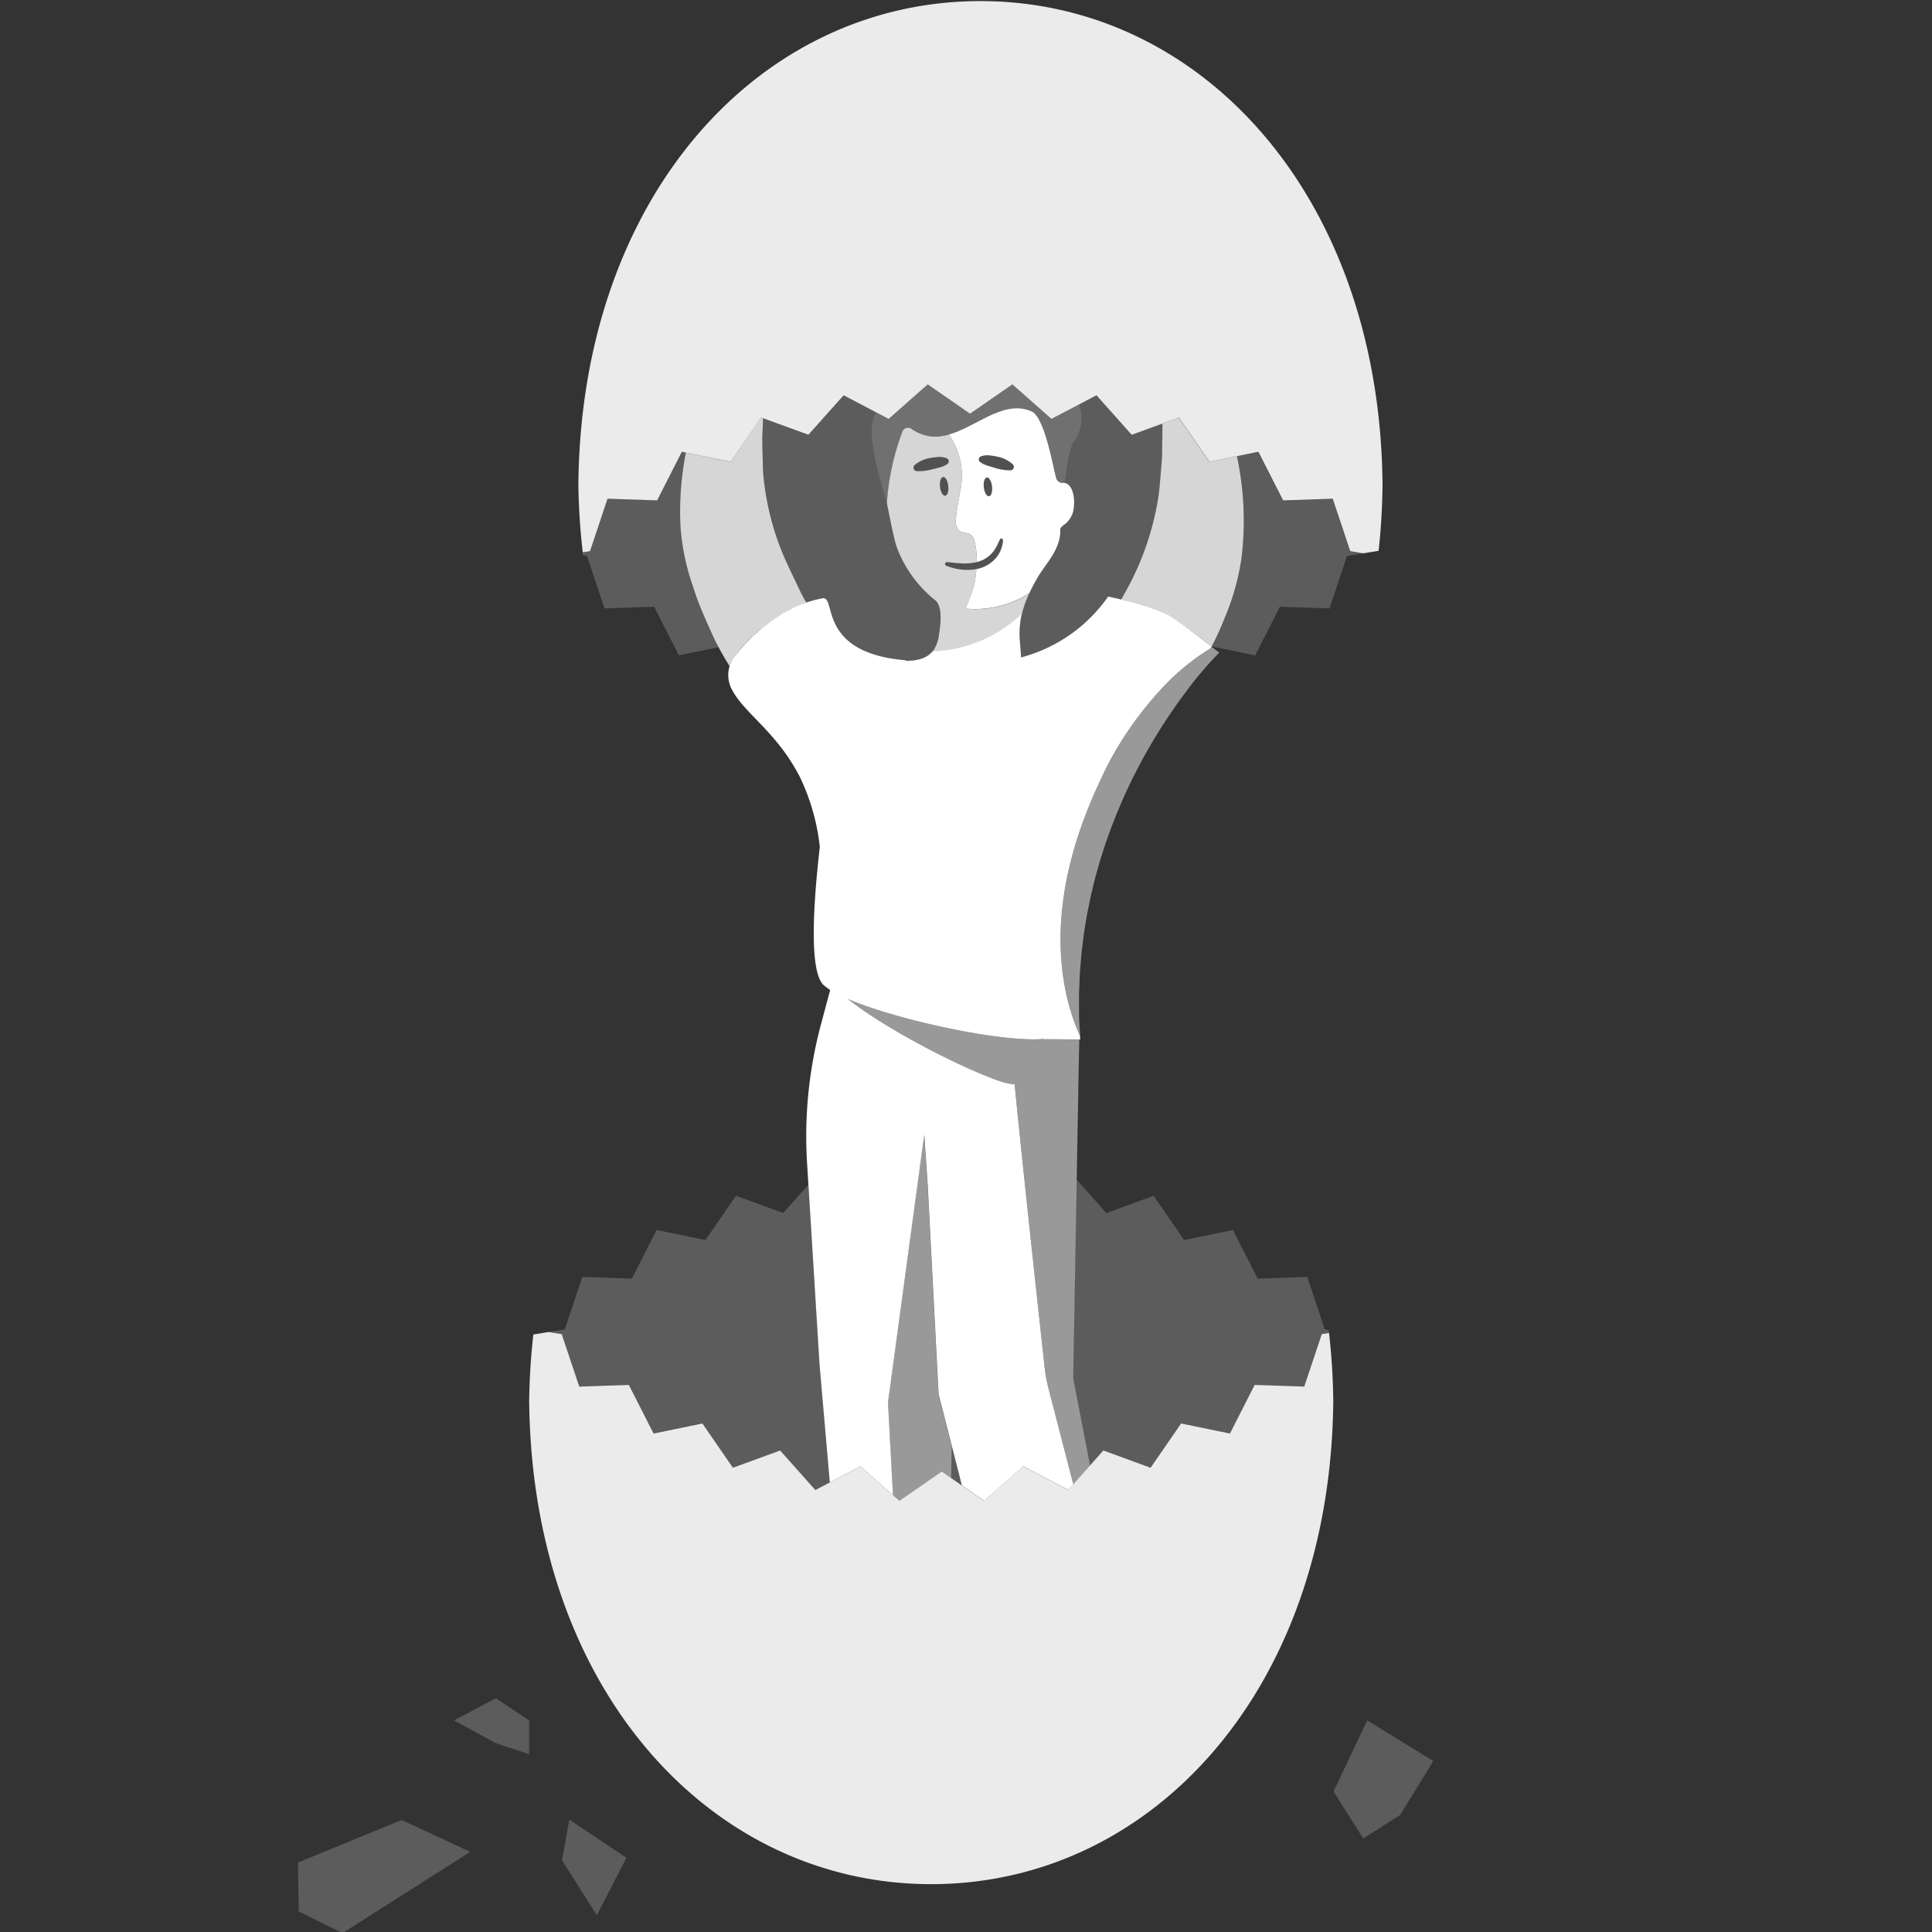 <svg viewBox="0 0 300 300" xmlns="http://www.w3.org/2000/svg"><rect x="0" y="0" width="300" height="300" fill="#333333" stroke="none"/><g fill="#fff"><path d="m 147.72 229.54 l 1.63 1.13 -1.53 -5.99 c -.03 1.59 -.07 3.22 -.1 4.86 z" opacity=".2"/><path d="m 89.95 215.31 l 7.7 -.26 3.84 7.55 7.58 -1.56 4.74 6.87 7.33 -2.67 5.47 6.13 2.24 -1.17 -1.6 -18.37 -1.72 -27.87 -3.92 4.39 -7.33 -2.67 -4.74 6.87 -7.58 -1.56 -3.84 7.55 -7.7 -.26 -2.72 8.14 -2.5 .41 2.03 .34 z" opacity=".2"/><path d="m 206.32 206.52 l -.61 -.1 -2.72 -8.14 -7.7 .26 -3.84 -7.55 -7.58 1.56 -4.74 -6.87 -7.33 2.68 -4.62 -5.19 c -.03 1.52 -.06 3.05 -.08 4.59 l -.01 .47 -.01 .67 q -.02 .81 -.03 1.62 c -.02 1.09 -.04 2.17 -.06 3.24 l -.01 .44 c -.04 2.02 -.07 3.99 -.1 5.85 -.03 1.72 -.06 3.36 -.09 4.85 -.03 1.47 -.05 2.8 -.07 3.98 v .13 c -.01 .52 -.02 1.02 -.03 1.48 -.01 .67 -.02 1.26 -.03 1.76 l -.01 .3 c -.01 .34 -.01 .63 -.02 .86 v .32 l -.01 .32 2.62 13.54 2.08 -2.33 7.33 2.68 4.74 -6.87 7.58 1.56 3.84 -7.55 7.7 .26 2.72 -8.14 1.13 -.19 c -.01 -.18 -.02 -.33 -.04 -.49 z" opacity=".2"/><path d="m 145.73 216.56 l -.08 -1.48 -1.33 -25.51 -.29 -5.63 -.53 -7.71 -5.63 41.55 .77 14.4 1.01 .9 6.57 -4.55 1.48 1.02 c .04 -1.64 .07 -3.27 .1 -4.86 l -1.9 -7.42 z" opacity=".5"/><path d="m 162.25 212.67 s -3.31 -30.12 -4.7 -44.29 a 9.82 9.82 0 0 1 -2.22 -.47 c -6.9 -2.36 -21.59 -10.05 -26.19 -15.06 l -1.69 6.33 a 67.22 67.22 0 0 0 -2.13 21.42 l .21 3.35 1.72 27.87 1.6 18.37 4.75 -2.49 6.07 5.36 -1.01 -.9 -.77 -14.4 5.63 -41.55 .53 7.71 .29 5.63 1.33 25.51 .08 1.48 .18 .7 1.9 7.42 1.53 5.99 3.46 2.4 6.07 -5.36 6.99 3.67 .78 -.87 -3.86 -14.92 a 21.03 21.03 0 0 1 -.55 -2.9 z"/><path d="m 206.37 206.98 l -1.13 .19 -2.72 8.14 -7.7 -.26 -3.84 7.55 -7.58 -1.56 -4.74 6.87 -7.33 -2.68 -2.08 2.33 -2.61 2.93 -.78 .87 -6.99 -3.67 -6.07 5.36 -3.46 -2.4 -1.63 -1.13 -1.48 -1.02 -6.57 4.55 -1.01 -.9 -5.05 -4.45 -4.75 2.49 -2.24 1.18 -5.47 -6.14 -7.33 2.68 -4.74 -6.87 -7.58 1.56 -3.84 -7.55 -7.7 .26 -2.72 -8.14 -2.03 -.34 -2.38 .39 a 102.6 102.6 0 0 0 -.65 10.31 c .42 44.86 28.2 75.04 62.43 75.04 s 62.01 -30.17 62.43 -75.01 a 102.39 102.39 0 0 0 -.66 -10.58 z" opacity=".9"/><path d="m 161.84 161.22 l -.04 .13 c -6.65 .45 -22.45 -2.95 -30.12 -6.21 6.1 4.81 17.73 10.75 23.65 12.77 a 9.82 9.82 0 0 0 2.22 .47 c 1.39 14.17 4.7 44.29 4.7 44.29 a 21.03 21.03 0 0 0 .54 2.91 l 3.86 14.92 2.61 -2.93 -2.62 -13.54 .01 -.32 v -.03 -.16 -.13 c 0 -.23 .01 -.51 .02 -.86 v -.1 -.01 -.19 c .01 -.5 .02 -1.08 .03 -1.76 l .01 -.37 c .02 -1.37 .05 -3.05 .09 -4.95 l .01 -.26 c .02 -.96 .04 -2 .05 -3.06 v -.24 c .01 -.52 .02 -1.03 .03 -1.56 l .01 -.5 c 0 -.28 .01 -.55 .02 -.83 .01 -.64 .02 -1.28 .03 -1.94 .05 -2.82 .1 -5.79 .16 -8.77 v -.25 l .01 -.46 c .03 -1.38 .05 -2.76 .07 -4.13 .09 -4.85 .17 -9.48 .24 -13.22 0 -.21 .01 -.41 .01 -.61 .01 -.6 .02 -1.17 .03 -1.71 v -.05 c .02 -.92 .03 -1.76 .05 -2.5 v -.01 c .03 -1.7 .06 -2.89 .07 -3.4 v -.01 c 0 -.07 0 -.13 0 -.17 v -.02 -.07 l -5.64 -.04 z" opacity=".5"/><path d="m 188.26 100.52 l -.22 .13 c -3.89 2.27 -11.16 7.91 -17.14 20.43 -.88 1.84 -1.72 3.82 -2.53 5.96 -6.44 17.14 -2.94 28.84 -.68 33.77 -.03 -.48 -.04 -.95 -.06 -1.43 -.03 -.55 -.06 -1.11 -.07 -1.65 s -.01 -1.1 -.01 -1.65 -.01 -1.1 0 -1.65 .04 -1.06 .06 -1.58 c .02 -.55 .04 -1.09 .07 -1.63 .03 -.52 .08 -1.02 .12 -1.53 .04 -.53 .08 -1.07 .13 -1.6 .05 -.51 .12 -1 .18 -1.5 .06 -.52 .12 -1.04 .19 -1.55 .07 -.49 .15 -.98 .23 -1.46 s .16 -1 .25 -1.49 .19 -.96 .29 -1.44 .19 -.96 .29 -1.43 c .11 -.49 .23 -.96 .34 -1.44 .11 -.45 .21 -.9 .33 -1.34 .13 -.5 .27 -.98 .41 -1.47 .12 -.41 .22 -.82 .34 -1.22 .15 -.51 .32 -1.01 .48 -1.52 .11 -.36 .23 -.72 .34 -1.07 .18 -.53 .37 -1.05 .56 -1.57 .11 -.31 .22 -.62 .33 -.92 .21 -.56 .43 -1.11 .65 -1.66 .1 -.25 .19 -.5 .29 -.74 .25 -.6 .5 -1.19 .76 -1.78 .08 -.17 .15 -.35 .22 -.52 .29 -.66 .59 -1.3 .89 -1.93 .04 -.09 .08 -.18 .12 -.26 a 85.14 85.14 0 0 1 6.43 -11.14 c .94 -1.38 1.85 -2.63 2.68 -3.72 a 56.67 56.67 0 0 1 4.79 -5.58 s -.43 -.32 -1.06 -.82 z" opacity=".5"/><path d="m 109.21 95.37 a 43.6 43.6 0 0 1 -1.63 -4.38 35.41 35.41 0 0 1 -1.91 -9.11 47.51 47.51 0 0 1 .83 -11.6 l -.62 -.13 -3.84 7.55 -7.7 -.26 -2.72 8.14 -1.13 .19 c .02 .15 .03 .31 .05 .46 l .61 .1 2.72 8.14 7.7 -.26 3.84 7.55 6.16 -1.26 c -.28 -.53 -.55 -1.06 -.79 -1.56 -.52 -1.2 -1.04 -2.31 -1.57 -3.57 z" opacity=".2"/><path d="m 209.63 85.59 l -2.72 -8.14 -7.7 .26 -3.84 -7.55 -3.31 .68 a 47.77 47.77 0 0 1 .73 15.63 37.12 37.12 0 0 1 -2.59 9.38 46.1 46.1 0 0 1 -1.99 4.46 c -.01 .03 -.03 .05 -.04 .08 l 6.73 1.38 3.84 -7.55 7.7 .26 2.72 -8.14 2.5 -.41 z" opacity=".2"/><path d="m 124.3 91.9 l -1.64 -3.45 c -.43 -.92 -.86 -1.84 -1.24 -2.79 a 41.13 41.13 0 0 1 -1.88 -5.86 42.81 42.81 0 0 1 -1.02 -6.17 c -.09 -1.05 -.15 -5.67 -.15 -5.67 l .04 -.97 c .03 -.69 .06 -1.37 .09 -2.03 l -.31 -.11 -4.74 6.87 -6.95 -1.44 a 47.51 47.51 0 0 0 -.83 11.6 35.41 35.41 0 0 0 1.91 9.11 43.6 43.6 0 0 0 1.63 4.38 c .53 1.26 1.05 2.38 1.58 3.57 .23 .5 .5 1.03 .79 1.56 .51 .96 1.09 1.95 1.72 2.96 a 4.67 4.67 0 0 1 .78 -1.53 c .02 -.02 .04 -.05 .06 -.07 a 25.03 25.03 0 0 1 11.08 -8.28 16.79 16.79 0 0 1 -.92 -1.68 z" opacity=".8"/><path d="m 190.21 95.85 a 37.12 37.12 0 0 0 2.59 -9.38 47.77 47.77 0 0 0 -.73 -15.63 l -4.28 .88 -4.74 -6.87 -2.55 .93 c .01 1.41 -.02 2.8 -.05 4.29 l -.02 1.02 s -.36 4.82 -.53 5.91 a 44.63 44.63 0 0 1 -1.47 6.37 43.17 43.17 0 0 1 -2.35 5.99 c -.45 .97 -.96 1.9 -1.48 2.83 l -.51 .91 a 35.81 35.81 0 0 1 7.01 2.23 72.9 72.9 0 0 1 6.95 5.03 l .11 .02 c .01 -.03 .03 -.05 .04 -.08 a 46.1 46.1 0 0 0 2.01 -4.45 z" opacity=".8"/><path d="m 214.68 75.22 c -.41 -44.86 -28.2 -75.05 -62.43 -75.05 s -62.01 30.17 -62.44 75.01 a 102.38 102.38 0 0 0 .68 10.59 l 1.13 -.19 2.72 -8.14 7.7 .26 3.84 -7.55 .62 .13 6.96 1.43 4.74 -6.87 .31 .11 7.02 2.56 5.47 -6.13 6.99 3.67 6.07 -5.36 6.57 4.55 6.57 -4.55 6.07 5.36 6.99 -3.67 5.47 6.14 4.79 -1.75 2.55 -.93 4.74 6.87 4.28 -.88 3.31 -.68 3.84 7.55 7.7 -.26 2.72 8.14 2.03 .34 2.38 -.39 a 102.88 102.88 0 0 0 .61 -10.31 z" opacity=".9"/><path d="m 62.35 282.61 l 10.68 4.94 -19.85 12.62 -6.78 -3.36 -.14 -7.59 z" opacity=".2"/><path d="m 207.07 278.18 l 4.61 7.3 5.74 -3.65 5.14 -8.38 -10.26 -6.31 z" opacity=".2"/><path d="m 87.27 288.85 l 5.4 8.55 4.6 -8.92 -8.87 -5.93 z" opacity=".2"/><path d="m 77 270.68 l -6.5 -3.54 6.5 -3.43 5.16 3.43 v 5.25 z" opacity=".2"/><path d="m 188.07 100.36 l -.02 -.02 c -.21 -.17 -.45 -.35 -.7 -.55 l -.21 -.16 c -.2 -.16 -.41 -.32 -.63 -.49 l -.33 -.26 c -.19 -.15 -.38 -.29 -.58 -.44 l -.46 -.34 c -.17 -.13 -.33 -.25 -.5 -.38 s -.36 -.26 -.53 -.39 c -.14 -.1 -.29 -.21 -.43 -.31 -.2 -.15 -.4 -.28 -.6 -.42 -.11 -.08 -.23 -.16 -.34 -.24 -.22 -.15 -.42 -.28 -.63 -.42 -.08 -.05 -.17 -.11 -.24 -.16 -.27 -.18 -.53 -.33 -.76 -.46 a 35.81 35.81 0 0 0 -7.01 -2.23 c -1.19 -.28 -2.03 -.46 -2.03 -.46 a 23.9 23.9 0 0 1 -13.52 9.45 c -.06 -1.27 -.19 -2.4 -.22 -3.17 a 13.25 13.25 0 0 1 .36 -3.68 l -.01 .03 a 21.03 21.03 0 0 1 -13.86 5.87 c .01 -.01 .01 -.01 .01 -.02 -.7 .87 -1.93 1.52 -4.23 1.5 l .03 -.09 c -13.88 -1.14 -10.65 -10.06 -12.93 -9.62 a 18.39 18.39 0 0 0 -2.5 .67 19.55 19.55 0 0 0 -1.93 .78 c -.2 .09 -.38 .2 -.57 .3 -.41 .21 -.82 .41 -1.2 .63 -.23 .13 -.43 .28 -.65 .42 -.33 .21 -.66 .41 -.97 .63 -.24 .17 -.46 .35 -.7 .53 -.26 .2 -.53 .39 -.77 .59 -.26 .22 -.5 .44 -.74 .65 -.19 .17 -.39 .33 -.57 .5 -.28 .26 -.53 .52 -.78 .78 -.12 .12 -.25 .25 -.37 .37 -.3 .31 -.56 .61 -.82 .91 -.05 .06 -.12 .13 -.17 .19 -.3 .35 -.57 .68 -.82 .99 l -.01 .01 c -.02 .02 -.04 .05 -.06 .07 a 4.77 4.77 0 0 0 -.55 4.89 c 1.82 3.87 7.06 6.69 10.75 13.97 a 33.55 33.55 0 0 1 3.03 10.72 c -1.12 9.77 -1.56 19.25 .53 21.41 a 12.7 12.7 0 0 0 3.85 2.23 c 7.67 3.26 23.47 6.66 30.12 6.21 l .04 -.13 .11 .14 5.64 .04 h .15 c -.05 -.68 -.07 -1.35 -.11 -2.02 .02 .48 .03 .95 .06 1.43 -2.26 -4.93 -5.77 -16.62 .68 -33.77 .81 -2.14 1.65 -4.12 2.53 -5.96 a 54.15 54.15 0 0 1 9.93 -14.65 36.93 36.93 0 0 1 5.38 -4.61 c .67 -.46 1.29 -.86 1.83 -1.18 .04 -.08 .08 -.15 .12 -.22 z"/><path d="m 135.35 66.83 a 7.46 7.46 0 0 1 .62 -2.84 l -4.97 -2.61 -5.47 6.14 -7.02 -2.56 c -.03 .66 -.06 1.34 -.09 2.03 l -.04 .97 s .06 4.62 .15 5.67 a 42.81 42.81 0 0 0 1.02 6.17 41.13 41.13 0 0 0 1.88 5.86 c .37 .95 .81 1.87 1.24 2.79 l 1.63 3.45 a 16.79 16.79 0 0 0 .91 1.68 18.39 18.39 0 0 1 2.5 -.67 c 2.28 -.44 -.95 8.48 12.93 9.62 l -.03 .09 c 4.46 .05 4.93 -2.44 5.2 -4.13 .22 -1.32 .65 -4.27 -.56 -5.3 a 18.92 18.92 0 0 1 -6.1 -8.57 c -.39 -1.17 -1.18 -5.28 -1.37 -6.29 v .02 c -.56 -1.77 -2.57 -8.3 -2.43 -11.52 z" opacity=".2"/><path d="m 175.72 67.52 l -5.47 -6.14 -2.7 1.42 a 6.11 6.11 0 0 1 -.78 5.8 c -.73 1.1 -1.1 3.6 -1.44 6.41 a .89 .89 0 0 1 .1 .01 c 1.08 .29 1.63 2.24 1.22 4.36 a 3.7 3.7 0 0 1 -1.5 2.18 1.99 1.99 0 0 0 -.53 .58 c .21 3.03 -2.26 5.4 -3.48 7.51 -1.9 3.26 -2.94 5.87 -2.81 9.28 .03 .77 .16 1.9 .22 3.17 a 23.9 23.9 0 0 0 13.52 -9.45 s .85 .18 2.03 .46 l .51 -.91 c .51 -.93 1.02 -1.87 1.48 -2.83 a 43.17 43.17 0 0 0 2.35 -5.99 44.63 44.63 0 0 0 1.47 -6.38 c .17 -1.09 .53 -5.91 .53 -5.91 l .02 -1.02 c .03 -1.49 .07 -2.89 .05 -4.29 z" opacity=".2"/><path d="m 167.55 62.8 l -4.28 2.25 -6.07 -5.36 -6.57 4.55 -6.57 -4.55 -6.07 5.36 -2.02 -1.05 a 7.46 7.46 0 0 0 -.62 2.84 c -.14 3.21 1.87 9.74 2.43 11.5 v -.02 l -.04 -.23 a 38.6 38.6 0 0 1 2.4 -11.05 .91 .91 0 0 1 1.37 -.49 c 6.54 4.61 12.57 -5.45 18.69 -2.66 2.04 .93 3.33 8.75 3.81 10.36 a .99 .99 0 0 0 1.05 .72 h .03 v -.02 .03 a 1.22 1.22 0 0 1 .24 .02 c .35 -2.81 .71 -5.3 1.44 -6.41 a 6.11 6.11 0 0 0 .78 -5.79 z" opacity=".3"/><path d="m 146.43 74.06 c -.35 .04 -.56 .72 -.47 1.52 s .45 1.42 .8 1.38 .56 -.72 .47 -1.52 -.45 -1.42 -.8 -1.38 z" opacity=".15"/><path d="m 147.01 71.17 a 2.9 2.9 0 0 0 -1.33 -.2 8.46 8.46 0 0 0 -1.3 .16 4.93 4.93 0 0 0 -2.38 1.1 .53 .53 0 0 0 -.16 .32 .54 .54 0 0 0 .47 .6 h .01 a 7.74 7.74 0 0 0 2.44 -.28 c .39 -.09 .78 -.2 1.17 -.3 a 3.57 3.57 0 0 0 1.16 -.52 l .01 -.01 a .51 .51 0 0 0 .17 -.21 .5 .5 0 0 0 -.26 -.66 z" opacity=".15"/><path d="m 165.43 75.01 a .89 .89 0 0 0 -.1 -.01 1.22 1.22 0 0 0 -.24 -.02 v -.03 .02 h -.03 a .99 .99 0 0 1 -1.05 -.72 c -.48 -1.61 -1.77 -9.44 -3.81 -10.36 -4.27 -1.94 -8.5 2.36 -12.88 3.58 a 11.06 11.06 0 0 1 1.79 8.71 c -.24 1.49 -.58 2.97 -.68 4.48 a 1.98 1.98 0 0 0 .57 1.8 c .53 .37 1.3 .22 1.8 .62 a 1.8 1.8 0 0 1 .52 .93 11.87 11.87 0 0 1 .34 3.27 3.86 3.86 0 0 0 .41 -.12 4.32 4.32 0 0 0 1.94 -1.25 4.93 4.93 0 0 0 .69 -.97 5.43 5.43 0 0 0 .28 -.55 l .29 -.64 a .24 .24 0 0 1 .45 .07 l .02 .17 a 3.69 3.69 0 0 1 -.09 .62 6.3 6.3 0 0 1 -.2 .67 4.8 4.8 0 0 1 -.7 1.24 5.2 5.2 0 0 1 -2.35 1.64 5.34 5.34 0 0 1 -.79 .2 14.8 14.8 0 0 1 -.43 2.74 c -.32 1.17 -1.27 3.4 -1.27 3.4 a 15.81 15.81 0 0 0 9.91 -2.36 c .38 -.81 .82 -1.64 1.33 -2.51 1.23 -2.1 3.69 -4.47 3.48 -7.51 a 1.99 1.99 0 0 1 .53 -.58 3.7 3.7 0 0 0 1.5 -2.18 c .4 -2.11 -.15 -4.06 -1.23 -4.35 z m -11.86 2.04 c -.35 .04 -.71 -.57 -.8 -1.38 s .12 -1.48 .47 -1.52 .71 .57 .8 1.38 -.11 1.48 -.46 1.52 z m 3.68 -4.17 a .53 .53 0 0 1 -.33 .15 h -.01 a 7.76 7.76 0 0 1 -2.43 -.38 c -.39 -.11 -.77 -.23 -1.15 -.35 a 3.56 3.56 0 0 1 -1.14 -.56 l -.01 -.01 a .5 .5 0 0 1 -.09 -.7 .51 .51 0 0 1 .22 -.16 2.9 2.9 0 0 1 1.34 -.15 8.64 8.64 0 0 1 1.29 .21 4.93 4.93 0 0 1 2.34 1.19 .54 .54 0 0 1 -.03 .77 z"/><path d="m 149.91 94.51 s .95 -2.23 1.27 -3.4 a 14.8 14.8 0 0 0 .43 -2.74 9.66 9.66 0 0 1 -1.99 .11 c -.45 -.06 -.91 -.11 -1.35 -.21 -.44 -.12 -.87 -.25 -1.29 -.4 a .29 .29 0 0 1 .12 -.57 h .03 c .44 .02 .86 .07 1.28 .13 l 1.26 .07 a 8.94 8.94 0 0 0 1.99 -.21 11.87 11.87 0 0 0 -.34 -3.27 1.8 1.8 0 0 0 -.52 -.93 c -.5 -.4 -1.27 -.25 -1.8 -.62 a 1.98 1.98 0 0 1 -.57 -1.8 c .1 -1.51 .44 -2.99 .68 -4.48 a 11.06 11.06 0 0 0 -1.79 -8.71 c -.23 .06 -.45 .12 -.68 .16 l -.07 .01 q -.32 .06 -.65 .1 l -.06 .01 a 6.48 6.48 0 0 1 -1.41 -.01 c -.03 0 -.07 -.01 -.1 -.02 q -.28 -.04 -.57 -.11 c -.07 -.02 -.14 -.04 -.2 -.06 q -.24 -.07 -.48 -.15 c -.08 -.03 -.15 -.06 -.23 -.09 -.16 -.07 -.32 -.14 -.48 -.22 -.07 -.04 -.14 -.07 -.21 -.11 a 7.48 7.48 0 0 1 -.69 -.43 .91 .91 0 0 0 -1.37 .49 38.6 38.6 0 0 0 -2.4 11.05 l .04 .23 c .01 .07 .03 .16 .05 .26 v .02 l .06 .3 .02 .1 c .02 .09 .04 .19 .06 .29 l .03 .14 c .02 .09 .04 .19 .06 .29 l .03 .17 .07 .33 .03 .16 c .02 .11 .04 .22 .07 .33 l .04 .2 c .07 .35 .14 .7 .22 1.05 l .02 .09 c .03 .14 .06 .29 .09 .43 l .03 .15 c .03 .11 .05 .23 .08 .34 .01 .06 .03 .12 .04 .18 q .03 .14 .07 .28 c .01 .06 .03 .12 .04 .17 .02 .09 .04 .17 .06 .26 .01 .05 .03 .1 .04 .15 .02 .09 .04 .16 .06 .24 .01 .04 .02 .08 .03 .11 .03 .1 .06 .2 .08 .28 a 18.92 18.92 0 0 0 6.1 8.57 c 1.21 1.03 .78 3.99 .56 5.3 a 5.48 5.48 0 0 1 -.97 2.64 c -.01 .01 -.01 .01 -.01 .02 a 21.03 21.03 0 0 0 13.86 -5.87 l .01 -.03 a 16.16 16.16 0 0 1 1.12 -3.1 15.81 15.81 0 0 1 -9.9 2.33 z m -5.14 -21.64 a 7.74 7.74 0 0 1 -2.44 .28 h -.01 a .54 .54 0 0 1 -.47 -.6 .53 .53 0 0 1 .16 -.32 4.93 4.93 0 0 1 2.38 -1.1 8.46 8.46 0 0 1 1.3 -.16 2.9 2.9 0 0 1 1.33 .2 .5 .5 0 0 1 .26 .66 .51 .51 0 0 1 -.17 .21 l -.01 .01 a 3.57 3.57 0 0 1 -1.16 .52 c -.4 .1 -.79 .21 -1.18 .3 z m 1.2 2.72 c -.09 -.8 .12 -1.48 .47 -1.52 s .71 .57 .8 1.38 -.12 1.48 -.47 1.52 -.72 -.58 -.81 -1.38 z" opacity=".8"/><path d="m 155.72 83.83 a .24 .24 0 0 0 -.45 -.07 l -.29 .64 a 5.43 5.43 0 0 1 -.28 .55 4.93 4.93 0 0 1 -.69 .97 4.32 4.32 0 0 1 -1.94 1.25 3.86 3.86 0 0 1 -.41 .12 8.94 8.94 0 0 1 -1.99 .21 l -1.26 -.07 c -.42 -.06 -.85 -.11 -1.28 -.13 h -.03 a .29 .29 0 0 0 -.12 .57 c .42 .15 .85 .28 1.29 .4 .44 .1 .9 .15 1.35 .21 a 9.66 9.66 0 0 0 1.99 -.11 5.34 5.34 0 0 0 .79 -.2 5.2 5.2 0 0 0 2.35 -1.64 4.8 4.8 0 0 0 .7 -1.24 6.3 6.3 0 0 0 .2 -.67 3.69 3.69 0 0 0 .09 -.62 z" opacity=".15"/><path d="m 153.25 74.16 c -.35 .04 -.56 .72 -.47 1.52 s .45 1.42 .8 1.38 .56 -.72 .47 -1.52 -.45 -1.42 -.8 -1.38 z" opacity=".15"/><path d="m 154.93 70.94 a 8.64 8.64 0 0 0 -1.29 -.21 2.9 2.9 0 0 0 -1.34 .15 .51 .51 0 0 0 -.22 .16 .5 .5 0 0 0 .09 .7 l .01 .01 a 3.56 3.56 0 0 0 1.14 .56 c .39 .12 .77 .25 1.15 .35 a 7.76 7.76 0 0 0 2.43 .38 h .01 a .53 .53 0 0 0 .33 -.15 .54 .54 0 0 0 .02 -.76 4.93 4.93 0 0 0 -2.33 -1.19 z" opacity=".15"/></g></svg>